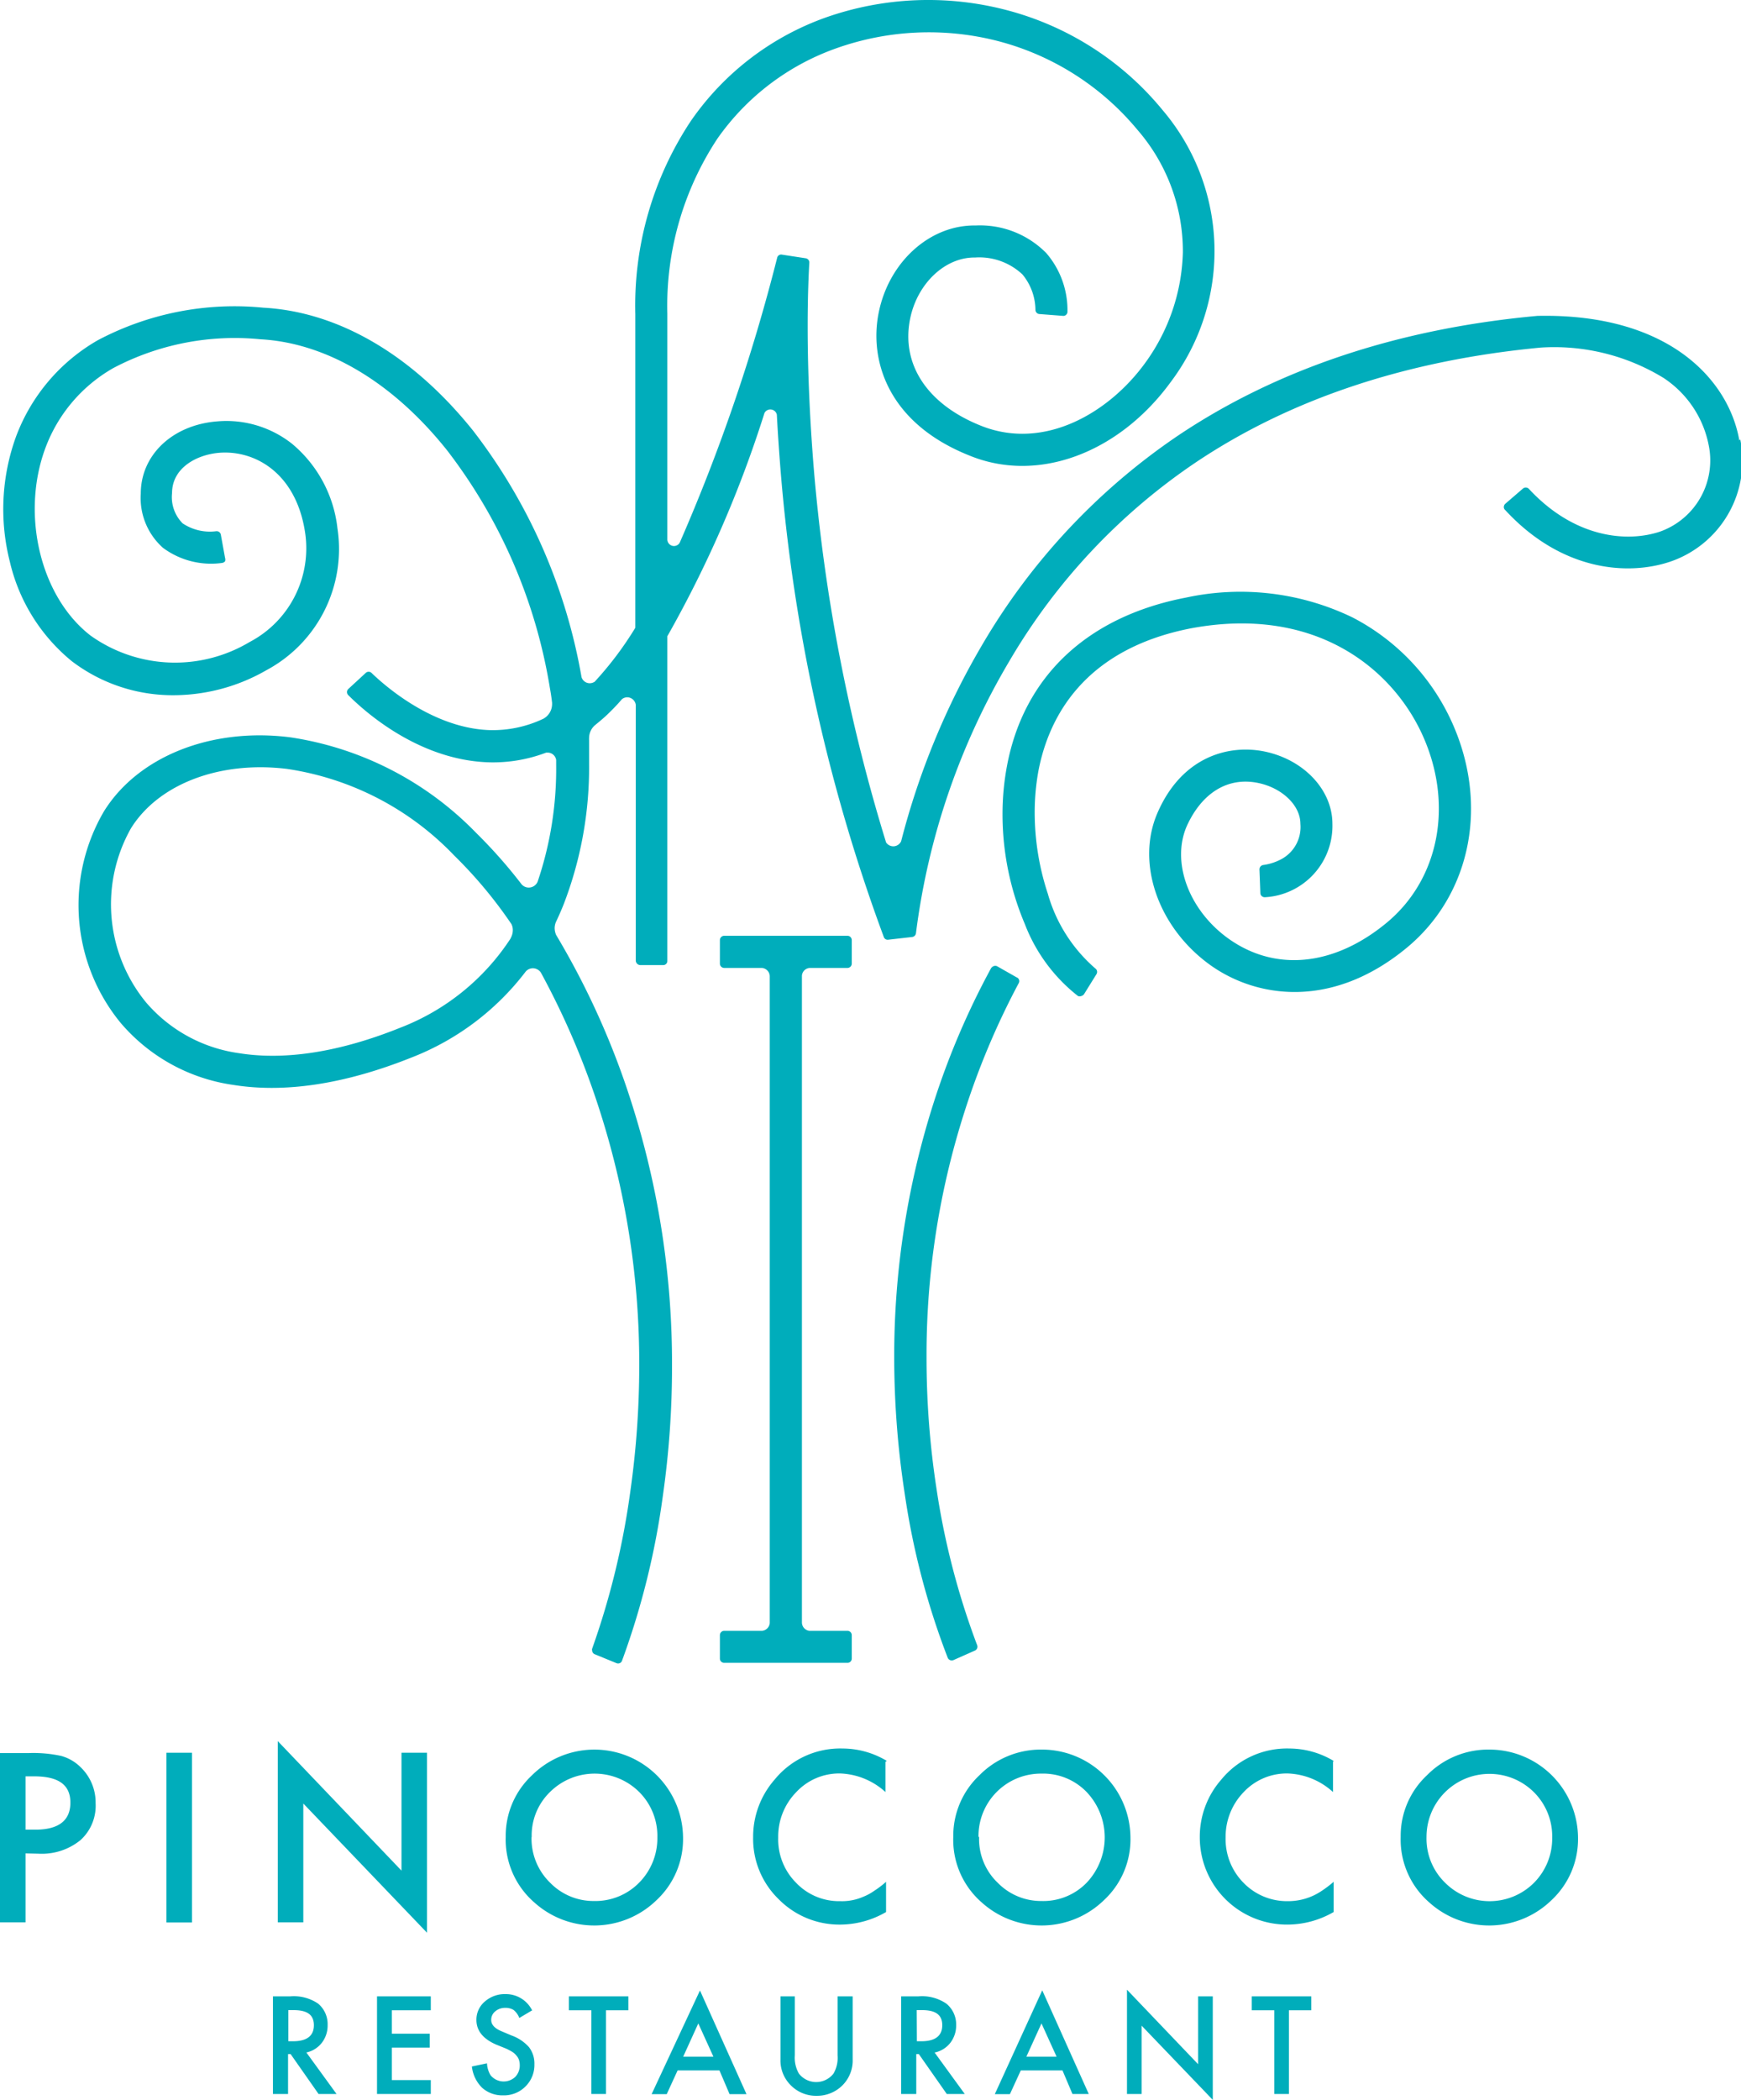 <svg xmlns="http://www.w3.org/2000/svg" width="115.26" height="138.95" viewBox="0 0 115.26 138.95">
  <g id="圖層_2" data-name="圖層 2">
    <g id="圖層_1-2" data-name="圖層 1">
      <g>
        <path d="M1.69,122.64v4.56H0V116H1.92a8.76,8.76,0,0,1,2.13.19,2.91,2.91,0,0,1,1.28.74,3.23,3.23,0,0,1,1,2.39,3.07,3.07,0,0,1-1,2.44,4.06,4.06,0,0,1-2.78.9Zm0-1.57h.64c1.55,0,2.33-.6,2.33-1.79s-.8-1.74-2.41-1.74H1.69Z" fill="#00adbb"/>
        <rect x="11.02" y="115.98" width="1.69" height="11.23" fill="#00adbb"/>
        <polygon points="18.39 127.2 18.39 115.21 26.58 123.78 26.58 115.98 28.27 115.98 28.27 127.89 20.08 119.34 20.08 127.2 18.39 127.2" fill="#00adbb"/>
        <path d="M33.48,121.54a5.48,5.48,0,0,1,1.74-4.07,5.87,5.87,0,0,1,10,4.13,5.52,5.52,0,0,1-1.73,4.11,5.92,5.92,0,0,1-8.1.19,5.51,5.51,0,0,1-1.91-4.36m1.71,0a4.07,4.07,0,0,0,1.25,3.06,4,4,0,0,0,2.87,1.19,4.06,4.06,0,0,0,3-1.21,4.18,4.18,0,0,0,1.21-3,4.11,4.11,0,0,0-1.2-3,4.19,4.19,0,0,0-5.91,0,4,4,0,0,0-1.21,3" fill="#00adbb"/>
        <path d="M58.62,116.58v2a4.69,4.69,0,0,0-3-1.23,3.89,3.89,0,0,0-2.91,1.24,4.2,4.2,0,0,0-1.19,3,4.06,4.06,0,0,0,1.19,3,3.92,3.92,0,0,0,2.92,1.21,3.5,3.5,0,0,0,1.52-.29,3.41,3.41,0,0,0,.72-.39,6.35,6.35,0,0,0,.79-.6v2a6.08,6.08,0,0,1-3,.83,5.64,5.64,0,0,1-4.11-1.68,5.56,5.56,0,0,1-1.69-4.09,5.73,5.73,0,0,1,1.42-3.82,5.6,5.6,0,0,1,4.51-2.06,5.69,5.69,0,0,1,2.92.82" fill="#00adbb"/>
        <path d="M63.11,121.54a5.51,5.51,0,0,1,1.73-4.07,5.71,5.71,0,0,1,4.16-1.7,5.86,5.86,0,0,1,5.84,5.83,5.48,5.48,0,0,1-1.73,4.11,5.92,5.92,0,0,1-8.1.19,5.5,5.5,0,0,1-1.9-4.36m1.71,0a4,4,0,0,0,1.25,3.06,4,4,0,0,0,2.87,1.19,4,4,0,0,0,3-1.21,4.36,4.36,0,0,0,0-6,4,4,0,0,0-3-1.22,4.13,4.13,0,0,0-4.16,4.2" fill="#00adbb"/>
        <path d="M88.25,116.58v2a4.69,4.69,0,0,0-3-1.23,3.91,3.91,0,0,0-2.92,1.24,4.24,4.24,0,0,0-1.19,3,4.1,4.1,0,0,0,1.19,3,4,4,0,0,0,2.93,1.21,3.95,3.95,0,0,0,2.24-.68,7.19,7.19,0,0,0,.79-.6v2a6.12,6.12,0,0,1-3.06.83,5.77,5.77,0,0,1-5.8-5.77,5.73,5.73,0,0,1,1.42-3.82,5.62,5.62,0,0,1,4.52-2.06,5.72,5.72,0,0,1,2.92.82" fill="#00adbb"/>
        <path d="M92.73,121.54a5.48,5.48,0,0,1,1.74-4.07,5.69,5.69,0,0,1,4.16-1.7,5.87,5.87,0,0,1,5.84,5.83,5.52,5.52,0,0,1-1.73,4.11,5.92,5.92,0,0,1-8.1.19,5.51,5.51,0,0,1-1.91-4.36m1.71,0a4.07,4.07,0,0,0,1.25,3.06,4.16,4.16,0,0,0,5.85,0,4.15,4.15,0,0,0,1.22-3,4.11,4.11,0,0,0-1.2-3,4.17,4.17,0,0,0-7.12,3" fill="#00adbb"/>
        <path d="M20.28,135.81l2,2.75H21.09l-1.85-2.64h-.17v2.64h-1V132.1h1.14a2.85,2.85,0,0,1,1.85.48,1.77,1.77,0,0,1,.63,1.42,1.86,1.86,0,0,1-.39,1.18,1.76,1.76,0,0,1-1,.63m-1.21-.74h.31c.92,0,1.38-.36,1.38-1.06s-.45-1-1.35-1h-.34Z" fill="#00adbb"/>
        <polygon points="28.52 133.02 25.94 133.02 25.94 134.57 28.45 134.57 28.45 135.49 25.94 135.49 25.94 137.64 28.52 137.64 28.52 138.56 24.96 138.56 24.96 132.1 28.52 132.1 28.52 133.02" fill="#00adbb"/>
        <path d="M35.17,133.06l-.79.47A1.23,1.23,0,0,0,34,133a1,1,0,0,0-.54-.14,1,1,0,0,0-.67.23.71.71,0,0,0-.27.57c0,.32.24.57.71.76l.64.27a2.79,2.79,0,0,1,1.15.77,1.78,1.78,0,0,1,.36,1.13,2,2,0,0,1-.59,1.47,2,2,0,0,1-1.49.59,2,2,0,0,1-1.38-.5,2.33,2.33,0,0,1-.68-1.41l1-.21a1.71,1.71,0,0,0,.23.78,1.12,1.12,0,0,0,1.64.12,1.09,1.09,0,0,0,.3-.78,1.21,1.21,0,0,0-.05-.34.85.85,0,0,0-.17-.29,1.16,1.16,0,0,0-.28-.25,4,4,0,0,0-.42-.22l-.62-.25c-.89-.38-1.33-.93-1.33-1.64a1.57,1.57,0,0,1,.56-1.22,2,2,0,0,1,1.38-.49,1.94,1.94,0,0,1,1.75,1.08" fill="#00adbb"/>
        <polygon points="40.12 133.02 40.12 138.56 39.15 138.56 39.15 133.02 37.66 133.02 37.66 132.1 41.6 132.1 41.6 133.02 40.12 133.02" fill="#00adbb"/>
        <path d="M47.63,137H44.86l-.72,1.57h-1l3.2-6.86,3.08,6.86H48.3Zm-.4-.91-1-2.2-1,2.2Z" fill="#00adbb"/>
        <path d="M52.62,132.1V136a2.12,2.12,0,0,0,.27,1.21,1.45,1.45,0,0,0,2.29,0,2.08,2.08,0,0,0,.27-1.21V132.1h1v4.16a2.33,2.33,0,0,1-.63,1.68,2.38,2.38,0,0,1-1.76.74,2.34,2.34,0,0,1-1.75-.74,2.3,2.3,0,0,1-.64-1.68V132.1Z" fill="#00adbb"/>
        <path d="M61.87,135.81l2,2.75H62.68l-1.85-2.64h-.17v2.64h-1V132.1h1.14a2.85,2.85,0,0,1,1.85.48A1.77,1.77,0,0,1,63.3,134a1.86,1.86,0,0,1-.39,1.18,1.76,1.76,0,0,1-1,.63m-1.21-.74H61c.92,0,1.38-.36,1.38-1.06s-.45-1-1.34-1h-.35Z" fill="#00adbb"/>
        <path d="M70.34,137H67.58l-.72,1.57h-1L69,131.7l3.08,6.86H71Zm-.39-.91-1-2.2-1,2.2Z" fill="#00adbb"/>
        <polygon points="74.61 138.56 74.61 131.66 79.32 136.59 79.32 132.1 80.29 132.1 80.29 138.95 75.58 134.04 75.58 138.56 74.61 138.56" fill="#00adbb"/>
        <polygon points="85.33 133.02 85.33 138.56 84.36 138.56 84.36 133.02 82.87 133.02 82.87 132.1 86.81 132.1 86.81 133.02 85.33 133.02" fill="#00adbb"/>
        <path d="M56.11,61.92H47.94a.29.29,0,0,0-.28.29v1.55a.29.29,0,0,0,.28.29h2.49a.56.56,0,0,1,.53.53V107.4a.56.56,0,0,1-.5.51H47.94a.29.29,0,0,0-.28.28v1.56a.28.28,0,0,0,.28.28h8.17a.28.28,0,0,0,.28-.28v-1.56a.29.29,0,0,0-.28-.28H53.57a.56.56,0,0,1-.48-.53V64.56h0a.55.55,0,0,1,.53-.51h2.49a.29.29,0,0,0,.28-.29V62.21a.29.29,0,0,0-.28-.29m11.21,2.76L66,63.93a.29.29,0,0,0-.22,0,.39.39,0,0,0-.17.14A51.42,51.42,0,0,0,61.8,73a55.06,55.06,0,0,0-2.6,16.87,59.47,59.47,0,0,0,.7,9,50.21,50.21,0,0,0,2.84,10.82.29.29,0,0,0,.38.16l1.42-.63a.28.28,0,0,0,.15-.36A50.16,50.16,0,0,1,62,98.51a56.87,56.87,0,0,1-.66-8.65,52.7,52.7,0,0,1,2.49-16.22,51,51,0,0,1,3.61-8.58.27.27,0,0,0-.11-.38m47.82-35.53c-.67-3.9-4.54-8.4-13.27-8.25h-.08c-9.22.84-17.23,3.51-23.82,7.93A42.83,42.83,0,0,0,65,42.71a50.25,50.25,0,0,0-5.34,12.95h0a.57.57,0,0,1-1,.08,117,117,0,0,1-4.8-24.92c-.25-3.15-.39-6.26-.39-9.24,0-2.2.08-3.68.11-4.21v0a.28.28,0,0,0-.24-.28l-1.57-.24a.27.27,0,0,0-.32.21A121.2,121.2,0,0,1,45,35.91a.44.44,0,0,1-.38.22.44.44,0,0,1-.44-.43h0c0-5.63,0-10.65,0-14.94A20.08,20.08,0,0,1,47.49,9.18a16.21,16.21,0,0,1,7.92-6A18.31,18.31,0,0,1,66,2.7a17.82,17.82,0,0,1,9.31,5.9,12.26,12.26,0,0,1,3,8.11,13,13,0,0,1-2.52,7.34c-2.38,3.26-6.66,5.8-10.85,4.12-3.54-1.41-5.29-4.05-4.69-7.06.47-2.35,2.32-4.1,4.31-4.07a4.17,4.17,0,0,1,3.13,1.12,3.74,3.74,0,0,1,.86,2.34.28.28,0,0,0,.26.28l1.55.12a.26.26,0,0,0,.22-.07.27.27,0,0,0,.09-.2v-.05a5.78,5.78,0,0,0-1.4-3.83,6.16,6.16,0,0,0-4.68-1.83c-3-.05-5.74,2.38-6.42,5.78-.63,3.15.61,7.29,6,9.44C68.69,32,74.05,30,77.49,25.3a14.39,14.39,0,0,0-.51-18A19.84,19.84,0,0,0,66.57.65a20.45,20.45,0,0,0-11.88.5A18.32,18.32,0,0,0,45.74,8a22.09,22.09,0,0,0-3.68,12.79c0,5.34,0,11.76,0,19.1v1.65a22.55,22.55,0,0,1-2.69,3.57h0a.61.61,0,0,1-.33.1.57.57,0,0,1-.54-.4,37.09,37.09,0,0,0-7.17-16.3c-4-5-8.9-7.88-13.9-8.15A19.35,19.35,0,0,0,6.48,22.51a12.31,12.31,0,0,0-5.43,6.41,14.08,14.08,0,0,0-.4,8.24,12,12,0,0,0,4.09,6.58A11,11,0,0,0,11.23,46a12.36,12.36,0,0,0,6.42-1.66,9.09,9.09,0,0,0,4.69-9.38,8.5,8.5,0,0,0-3-5.59,7,7,0,0,0-4.92-1.49c-3,.22-5.1,2.23-5.1,4.78a4.41,4.41,0,0,0,1.47,3.59,5.34,5.34,0,0,0,3.91,1,.31.31,0,0,0,.2-.11.36.36,0,0,0,0-.22l-.28-1.54a.28.28,0,0,0-.3-.23,3.25,3.25,0,0,1-2.23-.52,2.46,2.46,0,0,1-.7-2c0-1.67,1.63-2.55,3.14-2.67,2.4-.18,5.09,1.39,5.67,5.29a7,7,0,0,1-3.67,7.23A9.63,9.63,0,0,1,6,42.06c-3.32-2.56-4.63-8-3-12.4a10.15,10.15,0,0,1,4.51-5.31,17.24,17.24,0,0,1,9.73-1.9c4.39.24,8.77,2.85,12.36,7.35a35,35,0,0,1,6.8,15.7q.09.49.15,1s0,0,0,.06a1.11,1.11,0,0,1-.58,1,7.8,7.8,0,0,1-3.6.75c-3.89-.15-7.15-3.18-7.77-3.78a.28.28,0,0,0-.39,0l-1.15,1.06a.28.28,0,0,0,0,.41c1,1,4.56,4.26,9.22,4.44a9.9,9.9,0,0,0,3.88-.64h.1a.57.57,0,0,1,.56.49v.32a23.27,23.27,0,0,1-1.23,7.74h0a.64.64,0,0,1-.58.38.62.62,0,0,1-.49-.23h0a33,33,0,0,0-3-3.39,21.59,21.59,0,0,0-12.29-6.32C14,48.12,9.14,50.05,6.88,53.69A12.28,12.28,0,0,0,8,67.7a12,12,0,0,0,7.45,4.09c3.44.55,7.41-.06,11.81-1.82a17.44,17.44,0,0,0,7.55-5.69h0a.63.63,0,0,1,.47-.21.64.64,0,0,1,.53.29h0a52.31,52.31,0,0,1,3.94,9.27,54.78,54.78,0,0,1,2.57,16.75,59.38,59.38,0,0,1-.58,8.23,51.89,51.89,0,0,1-2.54,10.49.16.16,0,0,0,0,.1.28.28,0,0,0,.17.26l1.44.59a.28.28,0,0,0,.22,0,.26.26,0,0,0,.15-.16A51.54,51.54,0,0,0,43.88,99a60.14,60.14,0,0,0,.61-8.6A56.79,56.79,0,0,0,41.82,73a52.64,52.64,0,0,0-5-11.13h0a1.14,1.14,0,0,1-.1-.45,1.06,1.06,0,0,1,.08-.4h0c.19-.4.36-.79.52-1.19A25.19,25.19,0,0,0,39,50.59c0-.52,0-1.06,0-1.61h0a.71.71,0,0,1,0-.14,1.12,1.12,0,0,1,.41-.87h0c.27-.22.55-.45.81-.7s.63-.62.95-1a.57.57,0,0,1,.36-.13.58.58,0,0,1,.56.49h0c0,4.48,0,16.94,0,16.94a.31.31,0,0,0,.29.29H43.9a.27.27,0,0,0,.28-.28c0-1,0-10.26,0-21.48a76.81,76.81,0,0,0,6.43-14.77h0a.44.44,0,0,1,.82.11c.06,1.16.14,2.32.23,3.48A115.77,115.77,0,0,0,58.51,62a.27.27,0,0,0,.3.18L60.4,62a.29.29,0,0,0,.24-.25,46.78,46.78,0,0,1,6.18-18A40.56,40.56,0,0,1,79.19,30.58C85.47,26.38,93.13,23.84,102,23a13.88,13.88,0,0,1,8.12,2,6.92,6.92,0,0,1,3,4.45,5,5,0,0,1-3.23,5.73c-2.23.74-5.69.39-8.68-2.84a.29.29,0,0,0-.4,0l-1.16,1a.29.29,0,0,0-.09.2.24.24,0,0,0,.08.2c3.68,4,8.05,4.39,10.92,3.43a7.05,7.05,0,0,0,4.65-8.1M33.81,62.09A15.26,15.26,0,0,1,26.51,68c-4,1.61-7.62,2.18-10.68,1.69a9.89,9.89,0,0,1-6.16-3.36,10.23,10.23,0,0,1-1-11.52c1.83-2.94,5.89-4.48,10.34-3.93a19.19,19.19,0,0,1,11.06,5.73,29.61,29.61,0,0,1,3.79,4.54.91.91,0,0,1,.09.41,1.08,1.08,0,0,1-.15.53Zm1.42-2.7v0Zm54.3-18.54a17.06,17.06,0,0,0-11-1.31C72,40.79,67.77,44.75,66.66,50.71a17.28,17.28,0,0,0-.29,3.16,18.61,18.61,0,0,0,1.48,7.28,11.08,11.08,0,0,0,3.52,4.76.31.31,0,0,0,.21,0,.33.33,0,0,0,.19-.13l.82-1.32a.28.28,0,0,0-.08-.38,10.22,10.22,0,0,1-3.14-4.94,17.17,17.17,0,0,1-.87-5.35,15.35,15.35,0,0,1,.24-2.74c.67-3.56,3-8.1,10.14-9.48C87,40.07,92.06,44.15,94.1,48.48c2.16,4.59,1.24,9.65-2.3,12.58s-7.5,3.27-10.62.94c-2.53-1.9-3.63-5-2.61-7.34,1-2.2,2.72-3.27,4.73-2.85,1.59.33,2.79,1.49,2.79,2.7a2.41,2.41,0,0,1-1.24,2.33,3.57,3.57,0,0,1-1.23.4.29.29,0,0,0-.24.3l.06,1.56a.26.26,0,0,0,.1.2.28.28,0,0,0,.21.07,4.73,4.73,0,0,0,4.46-4.86c0-2.24-1.89-4.24-4.48-4.78-2.37-.49-5.49.32-7.11,4.08-1.4,3.25,0,7.4,3.29,9.89,3,2.28,8.13,3.23,13.24-1,4.3-3.57,5.46-9.64,2.87-15.13a14.57,14.57,0,0,0-6.49-6.72" fill="#00adbb"/>
      </g>
    </g>
  </g>
</svg>

